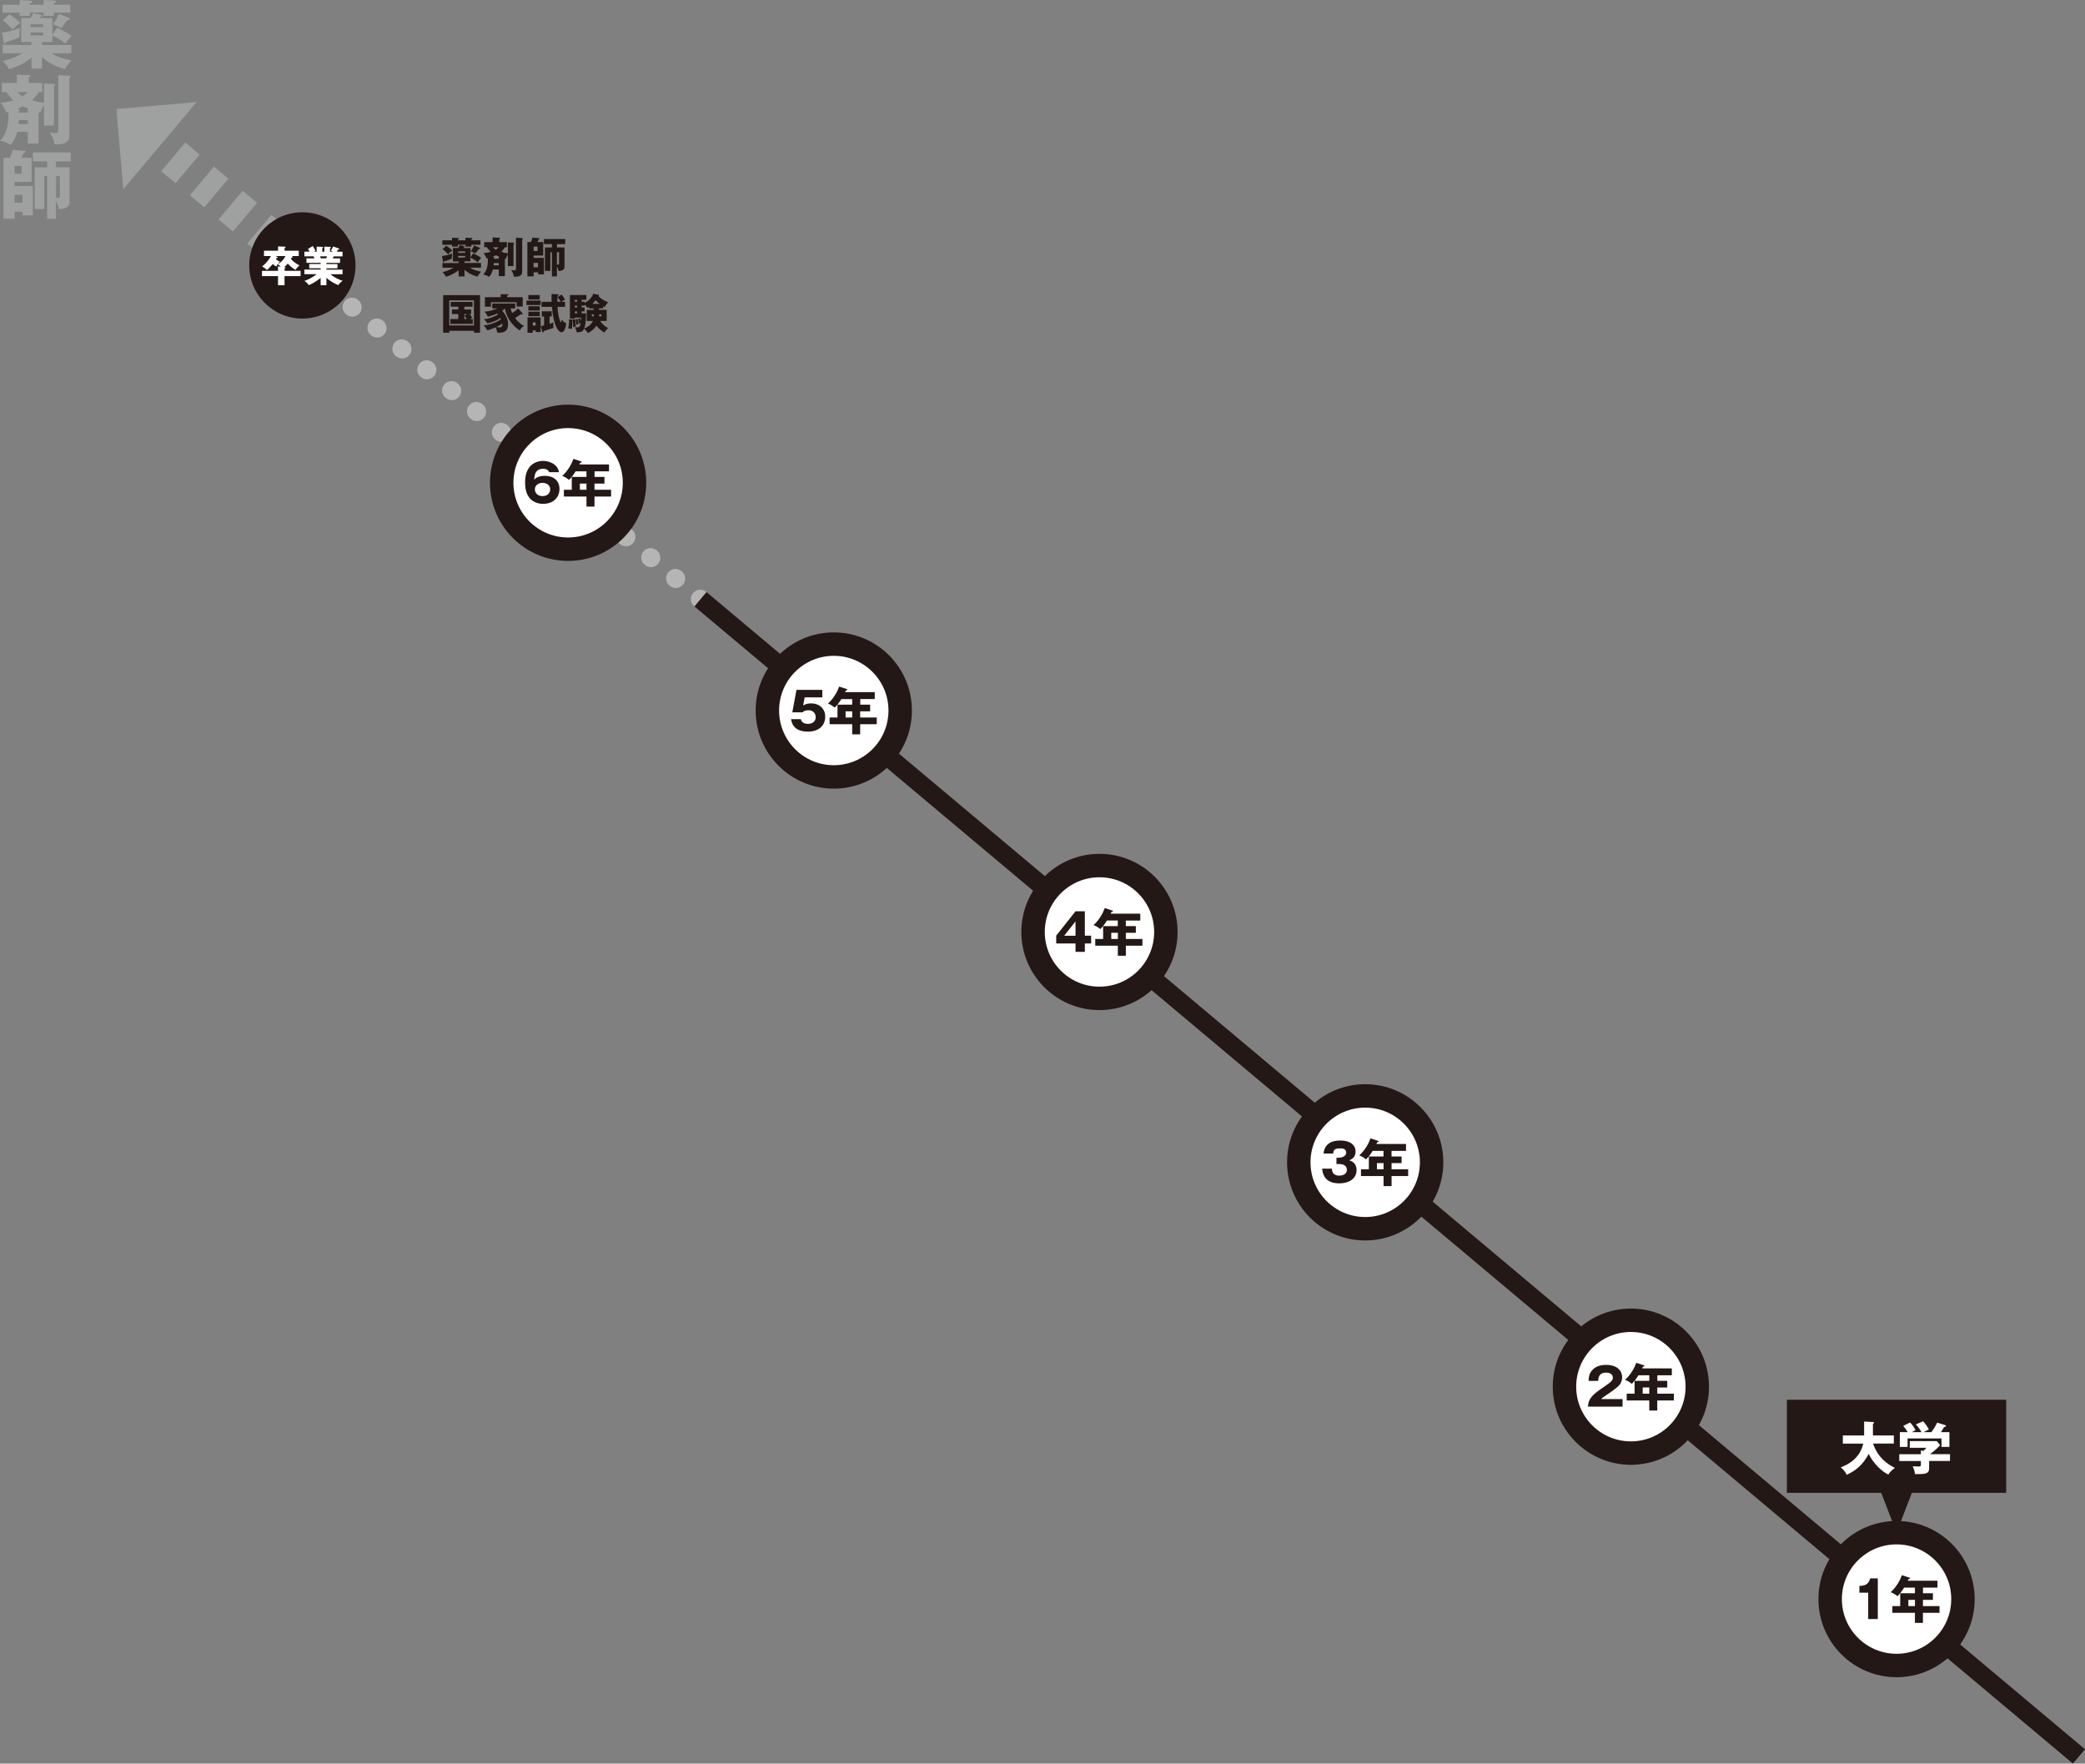 <?xml version="1.0" encoding="UTF-8"?>
<svg xmlns="http://www.w3.org/2000/svg" viewBox="0 0 444.89 376.29">
  <rect x="0" y="0" width="444.89" height="376.29" fill="#808080" stroke="none"/>
  <defs>
    <style>
      .cls-1 {
        stroke-dasharray: 0 0 .1 6.83;
      }

      .cls-1, .cls-2 {
        stroke: #b5b5b6;
        stroke-linecap: round;
      }

      .cls-1, .cls-2, .cls-3 {
        stroke-linejoin: round;
        stroke-width: 4px;
      }

      .cls-1, .cls-2, .cls-3, .cls-4 {
        fill: none;
      }

      .cls-3, .cls-5 {
        stroke: #231815;
      }

      .cls-6 {
        fill: #231815;
      }

      .cls-6, .cls-7, .cls-8 {
        stroke-width: 0px;
      }

      .cls-9 {
        isolation: isolate;
      }

      .cls-7, .cls-5 {
        fill: #fff;
      }

      .cls-8 {
        fill: #9fa0a0;
      }

      .cls-5 {
        stroke-width: 5px;
      }

      .cls-5, .cls-4 {
        stroke-miterlimit: 10;
      }

      .cls-10 {
        mix-blend-mode: multiply;
      }

      .cls-4 {
        stroke: #9fa0a0;
        stroke-dasharray: 0 0 4 4;
        stroke-width: 8px;
      }
    </style>
  </defs>
  <g class="cls-9">
    <g id="_レイヤー_2" data-name="レイヤー 2">
      <g id="_レイヤー_8" data-name="レイヤー 8">
        <g class="cls-10">
          <g>
            <line class="cls-2" x1="64.52" y1="56.63" x2="64.56" y2="56.66"/>
            <line class="cls-1" x1="69.79" y1="61.05" x2="146.8" y2="125.64"/>
            <line class="cls-2" x1="149.42" y1="127.83" x2="149.46" y2="127.86"/>
          </g>
        </g>
        <g class="cls-10">
          <path class="cls-8" d="M.42,6.96c.96-.08,2.62-.48,3.83-.98-.11.96-.13,1.44-.08,1.98-.93.42-2.08.8-2.91,1.01-.14.34-.16.38-.27.38-.13,0-.14-.08-.19-.38l-.37-2.02ZM4.19,0l2.4.16c.11,0,.3.03.3.22s-.13.22-.51.32v.3h2.93V0l2.3.13c.1,0,.34.03.34.21,0,.13-.1.18-.43.34v.34h3.47v1.67h-3.47v.7h-2.21v-.7h-2.93v.7h-2.19v-.7H.53v-1.67h3.67V0ZM12.17,5.92c1.02.46,2.37,1.15,3.07,1.76-.48.5-.75.83-1.31,1.63-.78-.64-1.5-1.17-2.75-1.75v1.41h-2.23v.62h6.26v1.78h-4.19c.7.48,1.66,1.01,4.21,1.52-.16.19-.94,1.1-1.39,1.84-1.84-.45-3.49-1.28-4.88-2.56v2.48h-2.24v-2.35c-1.6,1.31-3.49,2.11-4.77,2.48-.34-.66-1.25-1.68-1.33-1.78,2.13-.43,3.54-1.28,4.1-1.63H.58v-1.78h6.13v-.62h-2.18V3.87h2c.19-.32.3-.51.53-1.07l1.73.37c.08.02.26.1.26.21,0,.18-.22.18-.42.19-.05.1-.1.19-.14.3h2.69v3.54l.99-1.49ZM2,3.04c.4.26,1.57,1.04,2.3,1.89-.53.27-1.18.88-1.59,1.36-1.07-1.14-1.6-1.57-2.11-1.94l1.39-1.31ZM6.51,5.78h2.67v-.59h-2.67v.59ZM9.19,6.93h-2.67v.61h2.67v-.61ZM14.66,3.79c.1.03.26.13.26.27,0,.24-.3.22-.48.19-.22.27-1.17,1.5-1.38,1.73-.35-.21-1.25-.64-1.78-.8.24-.3.77-.93,1.28-2.22l2.1.83Z"/>
          <path class="cls-8" d="M.4,19.65v-1.95h3.19v-1.78l2.54.11c.13,0,.34.02.34.16,0,.11-.14.22-.34.34v1.17h2.88v1.95h-.7c-.67.95-1.14,1.44-1.42,1.75.62.19,1.76.5,2.5.56v-4.13l2.13.08c.13,0,.24.06.24.19,0,.14-.1.26-.24.37v8.32h-2.13v-4.39c-.37.64-.5.88-.74,1.57-.05-.02-.13-.03-.18-.05-.05.13-.13.18-.24.24v6.47h-2.3v-2.51h-2.24c-.43,1.62-1.15,2.46-1.44,2.79-.87-.51-1.3-.72-2.24-.88.83-.88,1.92-2.37,1.78-6.16-.11.03-.3.08-.45.11-.24-.67-.93-1.81-1.23-2.06.93-.06,1.36-.16,2.74-.5-.53-.51-.94-1.01-1.47-1.76H.4ZM5.92,23.09c-.16-.05-.95-.32-1.12-.38-.62.3-1.01.46-1.14.5l.34.1c.08.02.21.06.21.16,0,.08-.08.18-.19.26v.29h1.91v-.91ZM3.73,19.65c.13.14.53.61,1.06.95.42-.29.77-.56,1.09-.95h-2.14ZM5.92,26.48v-.85h-1.91c0,.13,0,.3-.05.85h1.95ZM14.81,16.16c.16.02.22.06.22.16,0,.14-.13.29-.24.4v11.99c0,.75,0,2.1-2.58,2.1-.22,0-.4-.02-.64-.05.02-.77-.21-1.25-.93-2.48.16.02,1.09.14,1.25.14.54,0,.54-.42.54-1.07v-11.32l2.37.13Z"/>
          <path class="cls-8" d="M3.12,45.16v1.52H.75v-13.01h1.36c.27-.61.4-.93.59-1.68l2.53.21c.1,0,.22.03.22.16s-.05.14-.43.3c-.19.51-.32.77-.43,1.01h2.16v5.12h-3.63v.9h3.89v6.27h-2.22v-.8h-1.67ZM3.12,37.06h1.49v-1.66h-1.49v1.66ZM4.79,43.25v-1.68h-1.67v1.68h1.67ZM11.96,35.7h2.88v7.3c0,.8-.13,1.47-2.23,1.65-.18-.74-.48-1.46-.66-1.86v3.89h-1.89v-9.12h-.61v7.04h-2.05v-8.9h2.66v-1.26h-3.04v-1.92h8.08v1.92h-3.15v1.26ZM11.96,42.21c.08.02.32.03.37.03.43,0,.45-.27.45-.5v-4.19h-.82v4.66Z"/>
        </g>
        <line class="cls-3" x1="443.6" y1="374.76" x2="149.46" y2="127.86"/>
        <g>
          <path class="cls-5" d="M135.39,103.01c0,7.83-6.35,14.17-14.17,14.17s-14.17-6.35-14.17-14.17,6.35-14.17,14.17-14.17,14.17,6.35,14.17,14.17Z"/>
          <g>
            <path class="cls-6" d="M117.19,100.76c-.11-.23-.33-.74-1.33-.74-1.71,0-1.82,1.47-1.88,2.32.39-.35.89-.81,2.32-.81,1.84,0,3.08,1.06,3.08,2.79,0,1.62-1.11,3.18-3.51,3.18-1.03,0-1.68-.32-2.05-.54-1.55-.94-1.78-2.72-1.78-4.04,0-4.31,3.07-4.58,3.83-4.58.99,0,3.05.45,3.41,2.41h-2.09ZM117.4,104.41c0-.91-.79-1.38-1.63-1.38s-1.64.47-1.64,1.38c0,.71.53,1.44,1.64,1.44s1.63-.73,1.63-1.44Z"/>
            <path class="cls-6" d="M126.85,101.76h2.13v1.42h-2.13v1.32h3.54v1.44h-3.54v2.15h-1.71v-2.15h-4.82v-1.44h1.68v-2.74h3.14v-1.19h-2.31c-.04.08-.69,1.13-1.41,1.82-.84-.64-1.21-.76-1.46-.84,1.2-1.09,1.98-2.48,2.4-3.64l1.62.53c.07.02.13.06.13.12,0,.14-.15.15-.33.17-.05.14-.11.26-.15.37h6.32v1.47h-3.09v1.19ZM125.14,103.18h-1.41v1.32h1.41v-1.32Z"/>
          </g>
        </g>
        <g>
          <path class="cls-5" d="M192.08,151.6c0,7.83-6.35,14.17-14.17,14.17s-14.17-6.35-14.17-14.17,6.35-14.17,14.17-14.17,14.17,6.35,14.17,14.17Z"/>
          <g>
            <path class="cls-6" d="M175.47,148.8h-3.77l-.33,1.75c.57-.42,1.29-.47,1.76-.47,1.41,0,2.95.87,2.95,2.84,0,1.86-1.32,3.18-3.69,3.18-3.14,0-3.48-1.97-3.6-2.66h2.08c.21,1.01,1.34,1.01,1.55,1.01,1,0,1.63-.58,1.63-1.44,0-.96-.73-1.47-1.53-1.47-.76,0-1.03.24-1.29.45h-2.17l.89-4.8h5.51v1.62Z"/>
            <path class="cls-6" d="M183.54,150.35h2.13v1.42h-2.13v1.32h3.54v1.44h-3.54v2.15h-1.7v-2.15h-4.82v-1.44h1.68v-2.74h3.14v-1.19h-2.31c-.04.08-.69,1.13-1.41,1.81-.84-.64-1.21-.76-1.46-.84,1.2-1.09,1.98-2.47,2.4-3.64l1.62.53c.07.02.13.05.13.12,0,.14-.15.15-.33.17-.05.14-.11.26-.15.37h6.32v1.47h-3.09v1.19ZM181.84,151.77h-1.41v1.32h1.41v-1.32Z"/>
          </g>
        </g>
        <path class="cls-5" d="M248.77,198.85c0,7.83-6.35,14.17-14.17,14.17s-14.17-6.35-14.17-14.17,6.35-14.17,14.17-14.17,14.17,6.35,14.17,14.17Z"/>
        <g>
          <path class="cls-6" d="M229.51,194.43h1.97v5.21h1.34v1.66h-1.34v1.79h-1.99v-1.79h-4.12v-1.67l4.14-5.21ZM229.49,199.65v-3.05l-2.42,3.05h2.42Z"/>
          <path class="cls-6" d="M240.23,197.6h2.13v1.42h-2.13v1.32h3.54v1.44h-3.54v2.15h-1.71v-2.15h-4.82v-1.44h1.68v-2.74h3.13v-1.19h-2.31c-.04.08-.69,1.13-1.41,1.82-.84-.64-1.21-.76-1.46-.84,1.2-1.09,1.98-2.48,2.4-3.64l1.62.53c.07.02.13.06.13.12,0,.14-.15.15-.33.17-.06.14-.11.26-.15.37h6.31v1.47h-3.09v1.19ZM238.53,199.02h-1.41v1.32h1.41v-1.32Z"/>
        </g>
        <g>
          <path class="cls-5" d="M305.47,248c0,7.83-6.35,14.17-14.17,14.17s-14.17-6.35-14.17-14.17,6.35-14.17,14.17-14.17,14.17,6.35,14.17,14.17Z"/>
          <g>
            <path class="cls-6" d="M285.17,248.36v-1.34h.55c.21,0,1.52-.12,1.52-1.08s-.98-.91-1.31-.91c-.85,0-1.44.13-1.46,1.09h-2.06c.24-2.07,1.69-2.78,3.6-2.78,2.06,0,3.23.95,3.23,2.35,0,1.33-.91,1.7-1.34,1.87.51.19,1.56.59,1.56,2.07,0,1.96-1.74,2.86-3.72,2.86s-3.46-.88-3.62-3.14h2.07c.02.42.1,1.49,1.57,1.49.21,0,1.63-.03,1.63-1.23,0-.7-.49-1.24-1.57-1.24h-.65Z"/>
            <path class="cls-6" d="M296.93,246.75h2.13v1.42h-2.13v1.32h3.54v1.44h-3.54v2.15h-1.71v-2.15h-4.82v-1.44h1.68v-2.74h3.13v-1.19h-2.31c-.04.08-.69,1.13-1.41,1.81-.84-.64-1.21-.76-1.46-.84,1.2-1.09,1.98-2.47,2.4-3.64l1.62.53c.07.02.13.05.13.12,0,.14-.15.15-.33.17-.06.14-.11.26-.15.37h6.31v1.47h-3.09v1.19ZM295.22,248.17h-1.41v1.32h1.41v-1.32Z"/>
          </g>
        </g>
        <g>
          <path class="cls-5" d="M362.16,295.87c0,7.83-6.35,14.17-14.17,14.17s-14.17-6.35-14.17-14.17,6.35-14.17,14.17-14.17,14.17,6.35,14.17,14.17Z"/>
          <g>
            <path class="cls-6" d="M346.21,300.13h-7.39c.14-1.93,1.22-2.72,3.55-4.3,1.77-1.21,1.77-1.46,1.77-1.92,0-.83-.88-1.04-1.45-1.04-1.49,0-1.64,1.06-1.68,1.77h-2.04c.03-.69.07-1.45.68-2.19.74-.89,1.8-1.23,3.05-1.23,2.52,0,3.43,1.39,3.43,2.65,0,.71-.29,1.22-.48,1.51-.56.78-2.78,2.2-2.89,2.28-.72.46-.83.57-1.12.85h4.58v1.63Z"/>
            <path class="cls-6" d="M353.62,294.63h2.13v1.42h-2.13v1.32h3.54v1.44h-3.54v2.15h-1.7v-2.15h-4.82v-1.44h1.68v-2.74h3.14v-1.19h-2.31c-.04.08-.69,1.13-1.41,1.82-.84-.64-1.21-.76-1.46-.84,1.2-1.09,1.98-2.48,2.4-3.64l1.62.53c.07.02.13.06.13.12,0,.14-.15.15-.33.17-.05.14-.11.26-.15.37h6.32v1.47h-3.09v1.19ZM351.92,296.04h-1.41v1.32h1.41v-1.32Z"/>
          </g>
        </g>
        <g>
          <path class="cls-5" d="M418.85,341.19c0,7.83-6.35,14.17-14.17,14.17s-14.17-6.35-14.17-14.17,6.35-14.17,14.17-14.17,14.17,6.35,14.17,14.17Z"/>
          <g>
            <path class="cls-6" d="M398.63,345.45v-5.63h-1.88v-1.44c1.11-.03,1.9-.22,2.31-1.6h1.62v8.67h-2.05Z"/>
            <path class="cls-6" d="M410.31,339.94h2.13v1.42h-2.13v1.32h3.54v1.44h-3.54v2.15h-1.71v-2.15h-4.82v-1.44h1.68v-2.74h3.14v-1.19h-2.31c-.04.08-.69,1.13-1.41,1.82-.84-.64-1.21-.76-1.46-.84,1.2-1.09,1.98-2.48,2.4-3.64l1.62.53c.07.02.13.06.13.12,0,.14-.15.15-.33.16-.05.14-.11.26-.15.37h6.32v1.47h-3.09v1.19ZM408.61,341.36h-1.41v1.32h1.41v-1.32Z"/>
          </g>
        </g>
        <g class="cls-10">
          <g>
            <line class="cls-4" x1="64.52" y1="56.63" x2="32.88" y2="30.03"/>
            <polygon class="cls-8" points="26.31 40.38 41.95 21.78 24.84 23.26 26.31 40.38"/>
          </g>
        </g>
        <g>
          <path class="cls-6" d="M75.86,56.63c0,6.26-5.08,11.34-11.34,11.34s-11.34-5.08-11.34-11.34,5.08-11.34,11.34-11.34,11.34,5.08,11.34,11.34Z"/>
          <g>
            <path class="cls-7" d="M60.71,57.79h3.43v1.13h-3.43v1.94h-1.39v-1.94h-3.42v-1.13h3.42v-.96l.61.06c-.26-.28-.57-.45-.68-.52.43-.25,1.13-.67,1.66-1.74h-2.1l.33.18s.11.06.11.14c0,.11-.14.12-.25.12-.03.05-.09.15-.14.23.4.32.61.43.86.53-.43.45-.55.57-.74,1.04-.2-.1-.42-.21-.8-.53-.32.39-.84.97-1.2,1.26-.24-.23-.76-.6-1.06-.76.42-.26,1.24-1.03,1.89-2.21h-1.48v-1.14h3v-.91l1.39.05c.06,0,.21,0,.21.13,0,.09-.11.16-.21.21v.52h3.03v1.14h-1.54l.14.07c.06.04.12.06.12.13,0,.12-.16.12-.23.12-.04.09-.12.21-.17.29.63.73,1.3,1.1,1.84,1.39-.42.35-.58.51-.85.95-.39-.22-.95-.56-1.65-1.34-.26.31-.5.52-.77.74.15.02.28.03.28.13,0,.08-.07.11-.19.14v.56Z"/>
            <path class="cls-7" d="M69.64,60.86h-1.22v-1.56c-.87.72-2.02,1.37-2.53,1.53-.44-.58-.69-.74-.94-.89,1.43-.48,2.39-1.26,2.62-1.44h-2.62v-.99h3.47v-.27h-2.43v-.91h2.43v-.25h-3.03v-.96h1.71c-.04-.11-.18-.4-.2-.43h-1.95v-.99h1.1c-.14-.27-.22-.39-.34-.58l1.04-.63c.22.34.48.84.57,1.02l-.37.2h.62v-1.09l1.2.05c.09,0,.18.02.18.1,0,.09-.06.12-.18.17v.77h.44v-1.09l1.21.05s.19,0,.19.12c0,.09-.12.14-.19.16v.76h.7l-.51-.2c.1-.18.33-.58.46-.93l1.25.44s.08.05.08.1c0,.12-.14.12-.26.12-.08.12-.11.15-.29.47h1.24v.99h-1.9c-.07.18-.14.36-.18.43h1.55v.96h-2.91v.25h2.36v.91h-2.36v.27h3.44v.99h-2.59c1.01.85,2.08,1.22,2.6,1.4-.65.49-.78.71-.89.92-.59-.19-1.8-.84-2.56-1.56v1.59ZM68.28,54.69c.06.14.09.21.19.43h1.13c.06-.14.1-.2.2-.43h-1.52Z"/>
          </g>
        </g>
        <g>
          <path class="cls-6" d="M94.32,54.63c.54-.04,1.48-.27,2.15-.55-.06.54-.07.81-.05,1.12-.52.23-1.17.45-1.64.57-.08.19-.09.22-.15.22-.07,0-.08-.04-.11-.22l-.21-1.13ZM96.44,50.71l1.35.09c.06,0,.17.02.17.13s-.07.13-.29.18v.17h1.65v-.57l1.3.07c.05,0,.19.02.19.12,0,.07-.05.1-.24.19v.19h1.95v.94h-1.95v.4h-1.24v-.4h-1.65v.4h-1.23v-.4h-2.06v-.94h2.06v-.57ZM100.93,54.04c.58.26,1.33.65,1.73.99-.27.28-.42.47-.74.92-.44-.36-.85-.66-1.55-.98v.79h-1.25v.35h3.52v1h-2.36c.4.27.94.57,2.37.86-.09.11-.53.62-.78,1.04-1.04-.25-1.96-.72-2.75-1.44v1.4h-1.26v-1.32c-.9.74-1.96,1.19-2.68,1.4-.19-.37-.7-.95-.75-1,1.2-.24,1.99-.72,2.3-.92h-2.32v-1h3.45v-.35h-1.22v-2.87h1.13c.11-.18.17-.29.3-.6l.97.21s.14.05.14.12c0,.1-.13.1-.23.11-.03.05-.05.11-.08.17h1.51v1.99l.56-.84ZM95.21,52.42c.22.14.88.59,1.3,1.06-.3.15-.67.5-.89.77-.6-.64-.9-.88-1.19-1.09l.78-.74ZM97.75,53.96h1.5v-.33h-1.5v.33ZM99.25,54.61h-1.5v.34h1.5v-.34ZM102.33,52.84c.05.02.14.07.14.15,0,.14-.17.13-.27.11-.13.15-.66.85-.77.97-.2-.12-.7-.36-1-.45.13-.17.43-.52.72-1.25l1.18.47Z"/>
          <path class="cls-6" d="M103.32,52.76v-1.1h1.79v-1l1.43.06c.07,0,.19,0,.19.09,0,.06-.08.13-.19.19v.66h1.62v1.1h-.4c-.38.53-.64.81-.8.98.35.11.99.28,1.41.31v-2.32l1.2.04c.07,0,.13.04.13.11,0,.08-.05.14-.13.21v4.68h-1.2v-2.47c-.21.36-.28.5-.41.88-.03,0-.07-.02-.1-.03-.03.07-.07.1-.13.13v3.64h-1.3v-1.41h-1.26c-.24.91-.65,1.39-.81,1.57-.49-.29-.73-.4-1.26-.5.47-.5,1.08-1.33,1-3.47-.06.02-.17.04-.25.06-.14-.38-.52-1.02-.69-1.16.52-.04.76-.09,1.54-.28-.3-.29-.53-.57-.83-.99h-.54ZM106.42,54.7c-.09-.03-.53-.18-.63-.22-.35.17-.57.26-.64.28l.19.05s.12.04.12.09c0,.04-.05.1-.11.14v.16h1.07v-.51ZM105.19,52.76c.07.08.3.34.59.53.23-.16.43-.32.61-.53h-1.21ZM106.42,56.61v-.48h-1.07c0,.07,0,.17-.03.48h1.1ZM111.42,50.8c.09,0,.13.04.13.09,0,.08-.07.16-.13.23v6.74c0,.42,0,1.18-1.45,1.18-.13,0-.22,0-.36-.03,0-.43-.12-.7-.52-1.4.09,0,.61.08.7.08.31,0,.31-.23.31-.6v-6.37l1.33.07Z"/>
          <path class="cls-6" d="M113.86,58.11v.85h-1.33v-7.32h.76c.15-.34.23-.52.33-.95l1.42.12c.05,0,.13.02.13.09s-.03.08-.24.17c-.11.29-.18.43-.24.57h1.22v2.88h-2.04v.5h2.19v3.53h-1.25v-.45h-.94ZM113.86,53.55h.84v-.94h-.84v.94ZM114.79,57.04v-.95h-.94v.95h.94ZM118.83,52.79h1.62v4.11c0,.45-.07.83-1.25.93-.1-.41-.27-.82-.37-1.05v2.19h-1.06v-5.13h-.34v3.96h-1.15v-5.01h1.49v-.71h-1.71v-1.08h4.55v1.08h-1.77v.71ZM118.83,56.45s.18.02.21.02c.24,0,.25-.15.25-.28v-2.36h-.46v2.62Z"/>
          <path class="cls-6" d="M95.87,70.58v.41h-1.31v-8.02h7.87v8.02h-1.29v-.41h-5.27ZM101.13,69.44v-5.35h-5.27v5.35h5.27ZM99.08,66.03h1.45v.98h-.32c.05.05.31.35.54.74-.06.04-.31.22-.46.32h.59v1.03h-4.77v-1.03h1.68v-1.06h-1.35v-.98h1.35v-.59h-1.62v-1.02h4.65v1.02h-1.74v.59ZM99.64,67.01h-.56v1.06h.54c-.31-.44-.34-.49-.51-.68l.53-.38Z"/>
          <path class="cls-6" d="M111.49,66.85c.05.05.05.11.05.15,0,.05-.03.09-.1.09-.08,0-.17-.04-.24-.07-.21.13-1.11.72-1.3.84.37.49,1.14,1.34,1.91,1.66-.46.36-.6.49-.92.98-1.59-1.01-2.85-2.79-3.15-4.66-.22.22-.4.33-.58.47.24.25,1.25,1.4,1.25,2.85s-.79,1.83-1.91,1.83c-.17,0-.29-.02-.41-.03-.02-.35-.25-.99-.32-1.12-.93.4-1.51.57-1.81.66-.1-.26-.4-.73-.79-1.04,2.05-.25,3.32-1.06,3.73-1.34-.06-.13-.1-.2-.14-.28-1.04.77-2.33,1.06-2.75,1.16-.12-.18-.41-.62-.78-.85,1.24-.19,2.14-.5,3.03-1.04-.1-.12-.13-.15-.18-.22-.15.07-.93.42-1.97.67-.28-.48-.32-.56-.71-1.07.91-.03,1.8-.32,2.75-.68h-1.12v-1.05h4.9v1.05h-.98c.08.37.23.75.34.98.58-.37.76-.5,1.29-.98l.9,1.04ZM111.54,63.41v1.99h-1.31v-.91h-5.48v.95h-1.28v-2.03h3.36v-.63h1.47c.06,0,.21,0,.21.1,0,.07-.04.09-.3.2v.33h3.33ZM105.89,69.79c.17.03.62.06.86.06.5,0,.45-.72.44-.83-.17.13-.56.41-1.31.77Z"/>
          <path class="cls-6" d="M115.36,64.14v.94h-3.02v-.94h3.02ZM113.68,70.51v.5h-1.12v-3.29h2.8v3.12h-1.06v-.34h-.62ZM115.16,62.95v.95h-2.42v-.95h2.42ZM115.16,65.34v.91h-2.42v-.91h2.42ZM115.16,66.51v.95h-2.42v-.95h2.42ZM114.3,69.46v-.67h-.62v.67h.62ZM117.26,67.51v1.6c.34-.1.56-.18.85-.29-.03.15-.05.27-.05.56,0,.32.03.44.05.58-.58.19-1.5.46-2.08.66-.04.2-.05.32-.15.32-.11,0-.16-.13-.18-.2l-.32-1.16c.21-.04.33-.07.72-.15v-1.91h-.5v-1.1h2.12v1.1h-.46ZM119.64,64.4c-.3-.51-.33-.57-.67-1.02l.87-.53c.29.32.62.86.72,1.06-.16.09-.55.32-.79.49h.79v1.08h-1.6c.07,1.23.22,2.04.44,2.72.04.11.2.62.26.62.08,0,.16-.51.18-.61.21.23.53.57.98.77-.06.45-.25,1.92-1.04,1.92-.5,0-1.67-1.14-2.01-5.42h-2.21v-1.08h2.14c0-.13-.02-.39-.02-.76,0-.39,0-.64.03-.92l1.31.08c.1,0,.2,0,.2.11,0,.07-.04.09-.25.22-.04.77-.04,1.08-.04,1.27h.71Z"/>
          <path class="cls-6" d="M122.22,68.19l.52-.07c.08.47.13,1.42.13,1.5-.36.1-.4.11-.58.18.03-.57-.03-1.23-.06-1.47-.03.04-.04.05-.09.06,0,1.14-.07,1.58-.11,1.78-.27-.04-.61-.09-.8-.09.15-.58.22-1.34.2-1.94l.69.06s.07,0,.1.02v-.04ZM124.74,64.38v.27c.9-.49,1.52-1.1,1.85-1.98l1.12.23s.12.03.12.09-.07.12-.12.14c.28.47,1.16,1.04,2.05,1.37-.4.44-.51.58-.72,1.02-.15-.07-.21-.11-.33-.18v.45h-.89v.32h1.63v2.37h-1.4c.26.39.78,1.05,1.69,1.5-.52.57-.6.68-.75.98-.94-.48-1.55-1.25-1.72-1.47-.5.69-1.14,1.3-1.85,1.57-.18-.34-.61-.79-.78-.94-.32.7-.67.73-1.55.8-.1-.39-.14-.5-.43-1.12.39.05.43.05.53.05.27,0,.54,0,.73-.93-.18.05-.29.09-.37.13-.06-.47-.08-.6-.2-1.01l.44-.13c.05.15.1.36.16.69.04-.26.04-.5.03-.83h-1.32v.21h-1.05v-5.03h3.5v1.01h-1.02v.41h.65ZM123.13,64.38v-.41h-.47v.41h.47ZM123.13,65.62v-.41h-.47v.41h.47ZM123.13,66.87v-.42h-.47v.42h.47ZM123.21,68.05c.15.4.22.97.23,1.12-.15.03-.31.06-.44.12-.02-.25-.07-.77-.2-1.15l.4-.08ZM124.09,65.2v.41h.65v.83h-.65v.42h.96c-.03,1.06-.05,2.38-.4,3.21.4-.14,1.35-.5,1.86-1.59h-1.32v-2.37h1.47v-.32h-1v-.31c-.12.08-.16.12-.32.21-.36-.5-.4-.55-.61-.71v.22h-.65ZM126.69,67.51v-.44h-.41v.44h.41ZM127.96,64.83c-.61-.47-.77-.67-.87-.79-.14.19-.33.44-.67.79h1.54ZM127.85,67.07v.44h.47v-.44h-.47Z"/>
        </g>
        <rect class="cls-6" x="381.28" y="298.66" width="46.8" height="19.86"/>
        <polyline class="cls-6" points="410.12 312.85 404.68 327.02 399.24 312.85"/>
        <g>
          <path class="cls-7" d="M393.22,308v-1.73h4.54v-2.96l1.88.1c.07,0,.23.01.23.16,0,.1-.12.16-.23.19v2.52h4.46v1.73h-4.43c1.04,3.09,3.21,4.47,4.65,5.18-1.01.78-1.24,1.16-1.39,1.43-1.21-.54-3.12-2.21-4.21-4.41-1.48,2.88-3.42,3.86-4.68,4.46-.31-.67-.67-1.09-1.27-1.59,1.01-.4,4-1.54,4.8-5.06h-4.37Z"/>
          <path class="cls-7" d="M411.63,311.72v1.56c0,1.24-.91,1.27-3.02,1.24-.07-.6-.18-1.03-.5-1.66.18,0,1.12.04,1.32.04.44,0,.44-.06.44-.67v-.5h-4.61v-1.45h4.61v-.78l.56.06c.12-.11.36-.34.61-.65h-3.54v-1.43h5.77l.7.86c-.17.23-.92,1.02-2.16,1.93h4.27v1.45h-4.45ZM409.99,305.56c-.24-.48-.68-1.1-1.19-1.64l1.55-.67c.47.47,1.08,1.42,1.22,1.74-.17.1-.96.49-1.12.58h1.67c.55-.78.84-1.21,1.22-2.03l1.69.52c.06.02.2.08.2.21,0,.14-.19.18-.41.21-.31.54-.4.66-.68,1.09h1.82v3.15h-1.69v-1.81h-7.24v1.81h-1.65v-3.15h1.67c-.06-.11-.36-.66-.95-1.33l1.46-.72c.53.5.96,1.21,1.16,1.63-.52.28-.64.34-.77.42h2.03Z"/>
        </g>
      </g>
    </g>
  </g>
</svg>